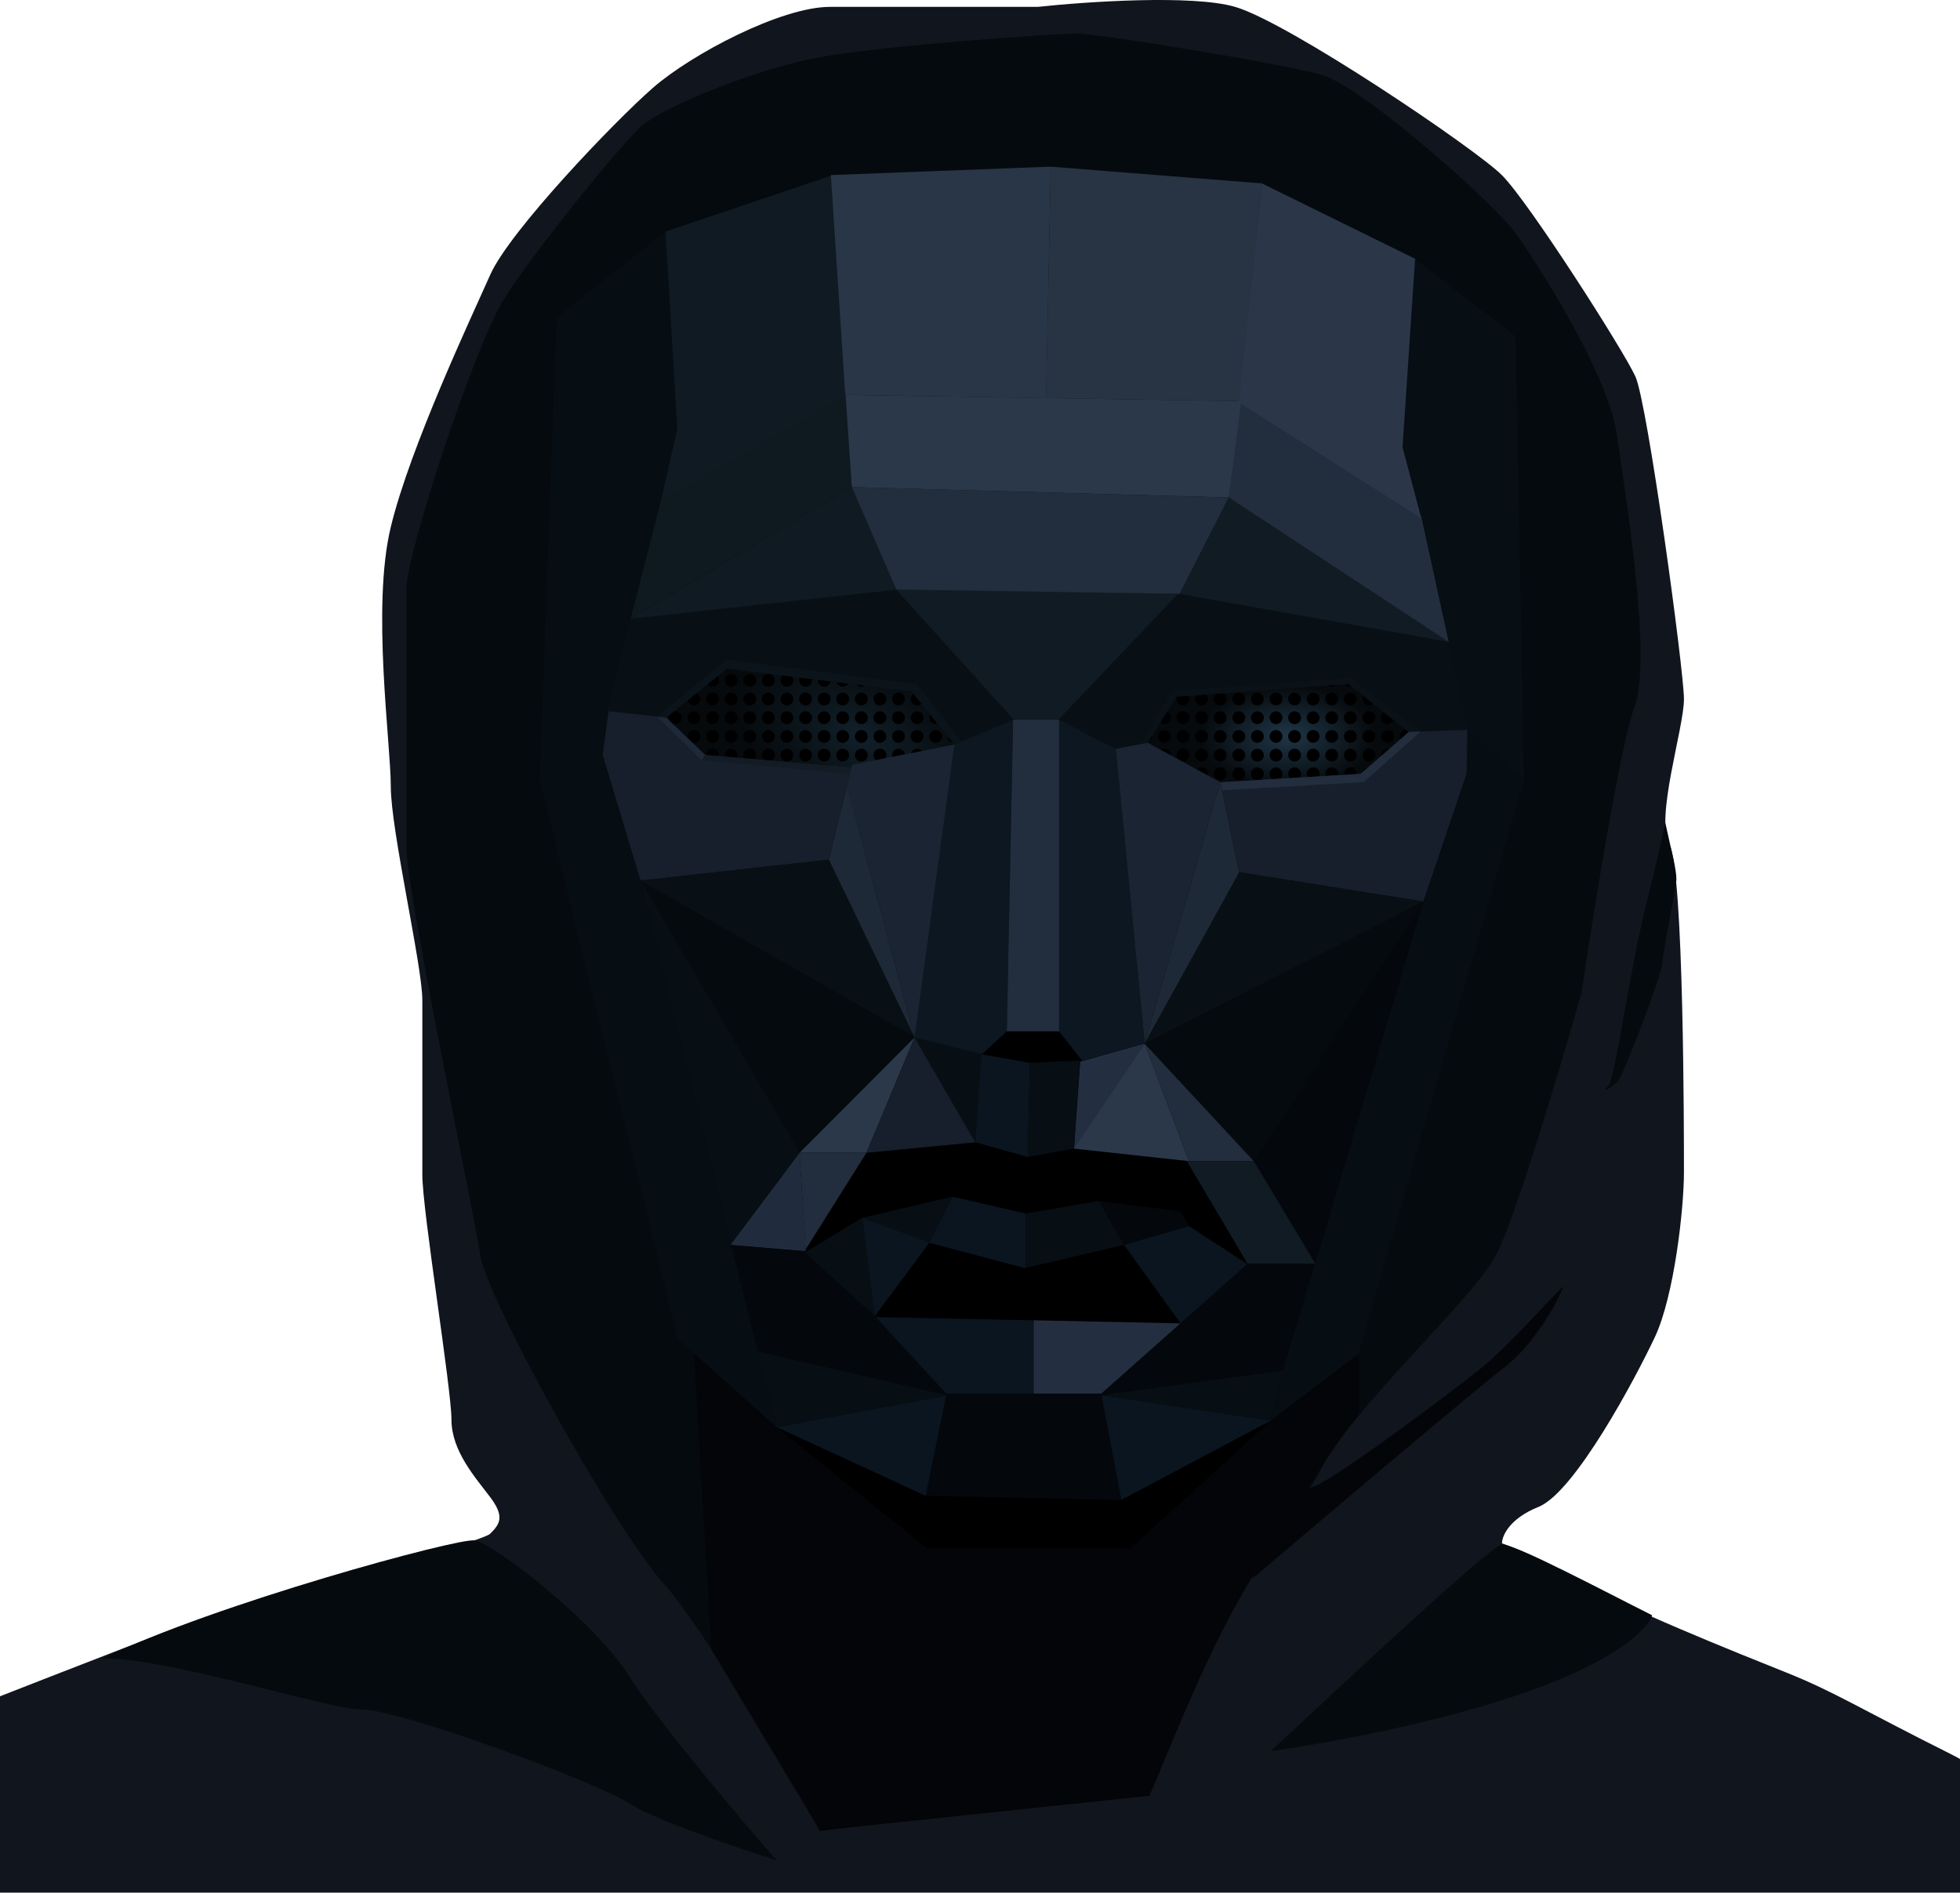 <?xml version="1.0" encoding="UTF-8"?> <svg xmlns="http://www.w3.org/2000/svg" width="473" height="457" viewBox="0 0 473 457" fill="none"><g clip-path="url(#clip0_341_588)"><path d="M298.065 1.658C287.762 -1.345 262.046 0.407 250.476 1.658H200.285C188.575 1.658 166.912 13.023 157.544 21.22C148.176 29.417 122.999 55.765 118.315 66.304C113.631 76.843 98.993 107.874 94.309 127.196C89.625 146.518 94.309 179.306 94.309 189.845C94.309 200.384 101.921 233.172 101.921 241.369V283.525C101.921 292.308 108.947 335.05 108.947 342.661C108.947 350.273 114.802 356.713 118.315 361.397C121.828 366.081 120.657 367.838 118.315 370.18C115.973 372.522 58.008 387.745 50.397 390.087C42.785 392.429 -57.921 432.243 -67.289 435.756C-74.784 438.566 -78.219 450.979 -79 456.834H497.5C497.695 454.297 488.799 432.4 471 423.5C448.751 412.375 442.801 408.393 431.091 403.709L430.946 403.651C419.15 398.933 391.121 387.721 381.791 381.89C374.296 377.206 365.787 373.693 362.469 372.522C362.469 370.765 364.226 366.55 371.252 363.739C380.034 360.226 394.672 332.708 399.356 322.754C404.04 312.801 406.382 291.722 406.382 282.94C406.382 274.157 406.382 210.337 402.869 203.897C399.356 197.456 406.382 175.793 406.382 168.767C406.382 161.741 397.6 97.335 394.672 90.895C391.744 84.454 368.91 48.739 362.469 42.298C356.029 35.858 310.945 5.411 298.065 1.658Z" fill="#11151D"></path><path d="M160.082 382.135C169.769 392.965 189.294 426.544 197.845 441.981L276.213 432.006C276.925 429.394 279.49 420.892 284.05 407.783C289.749 391.397 311.123 369.311 318.96 354.35C326.796 339.388 355.294 313.74 360.994 303.053C365.554 294.504 376.668 257.219 381.655 239.646C384.505 220.409 391.059 179.657 394.479 170.538C398.754 159.139 392.342 119.954 390.204 104.993C388.067 90.032 370.968 63.671 365.981 56.547C360.994 49.422 328.934 20.924 318.96 18.075C308.985 15.225 264.814 8.101 259.826 8.101C254.839 8.101 213.517 10.95 197.845 13.8C182.172 16.65 160.082 25.912 155.097 30.186C150.112 34.461 128.736 60.822 121.612 72.221C114.487 83.62 98.102 133.491 98.102 142.04V204.736C98.102 215.423 114.487 293.079 115.912 303.053C117.337 313.028 147.972 368.598 160.082 382.135Z" fill="#050A0E"></path><path d="M171.72 398.172L167.518 327.01H328.018V341.567C323.543 345.71 313.29 363.092 302.751 379.758C291.532 397.499 281.869 423.345 277.394 433.454L197.881 441.841L171.72 398.172Z" fill="#030508"></path><path d="M363.182 329.932C355.718 335.675 319.344 366.471 302.09 381.151C305.585 374.008 313.365 359.577 316.523 359.003C320.471 358.285 349.901 336.393 357.797 329.932C364.113 324.764 374.241 313.354 377.232 310.483C376.514 313.115 370.646 324.19 363.182 329.932Z" fill="#030508"></path><path d="M307.539 421.863L306.705 422.642C318.203 421.109 346.719 416.088 368.795 408.269C390.871 400.451 397.923 392.747 398.689 389.873C387.575 384.316 365.091 372.345 362.331 372.805C359.614 373.257 325.072 405.498 307.539 421.863Z" fill="#050A0E"></path><rect x="151.996" y="133.669" width="192.033" height="86.719" fill="black"></rect><rect x="166.088" y="231.96" width="153.176" height="74.59" fill="black"></rect><path fill-rule="evenodd" clip-rule="evenodd" d="M159.508 156.078H234.774V199.288H159.508V156.078ZM164.528 159.694C164.528 160.549 163.835 161.242 162.98 161.242C162.125 161.242 161.432 160.549 161.432 159.694C161.432 158.84 162.125 158.147 162.98 158.147C163.835 158.147 164.528 158.84 164.528 159.694ZM180.932 161.242C181.787 161.242 182.48 160.549 182.48 159.694C182.48 158.84 181.787 158.147 180.932 158.147C180.077 158.147 179.384 158.84 179.384 159.694C179.384 160.549 180.077 161.242 180.932 161.242ZM200.436 159.694C200.436 160.549 199.743 161.242 198.888 161.242C198.034 161.242 197.341 160.549 197.341 159.694C197.341 158.84 198.034 158.147 198.888 158.147C199.743 158.147 200.436 158.84 200.436 159.694ZM216.836 161.242C217.691 161.242 218.384 160.549 218.384 159.694C218.384 158.84 217.691 158.147 216.836 158.147C215.981 158.147 215.288 158.84 215.288 159.694C215.288 160.549 215.981 161.242 216.836 161.242ZM169.017 159.694C169.017 160.549 168.324 161.242 167.469 161.242C166.614 161.242 165.921 160.549 165.921 159.694C165.921 158.84 166.614 158.147 167.469 158.147C168.324 158.147 169.017 158.84 169.017 159.694ZM185.421 161.242C186.276 161.242 186.969 160.549 186.969 159.694C186.969 158.84 186.276 158.147 185.421 158.147C184.566 158.147 183.873 158.84 183.873 159.694C183.873 160.549 184.566 161.242 185.421 161.242ZM204.917 159.694C204.917 160.549 204.224 161.242 203.369 161.242C202.514 161.242 201.821 160.549 201.821 159.694C201.821 158.84 202.514 158.147 203.369 158.147C204.224 158.147 204.917 158.84 204.917 159.694ZM221.325 161.242C222.18 161.242 222.873 160.549 222.873 159.694C222.873 158.84 222.18 158.147 221.325 158.147C220.47 158.147 219.777 158.84 219.777 159.694C219.777 160.549 220.47 161.242 221.325 161.242ZM173.51 159.694C173.51 160.549 172.817 161.242 171.963 161.242C171.108 161.242 170.415 160.549 170.415 159.694C170.415 158.84 171.108 158.147 171.963 158.147C172.817 158.147 173.51 158.84 173.51 159.694ZM189.906 161.242C190.761 161.242 191.454 160.549 191.454 159.694C191.454 158.84 190.761 158.147 189.906 158.147C189.051 158.147 188.358 158.84 188.358 159.694C188.358 160.549 189.051 161.242 189.906 161.242ZM209.41 159.694C209.41 160.549 208.717 161.242 207.862 161.242C207.007 161.242 206.314 160.549 206.314 159.694C206.314 158.84 207.007 158.147 207.862 158.147C208.717 158.147 209.41 158.84 209.41 159.694ZM225.81 161.242C226.665 161.242 227.358 160.549 227.358 159.694C227.358 158.84 226.665 158.147 225.81 158.147C224.955 158.147 224.262 158.84 224.262 159.694C224.262 160.549 224.955 161.242 225.81 161.242ZM177.991 159.694C177.991 160.549 177.298 161.242 176.443 161.242C175.588 161.242 174.895 160.549 174.895 159.694C174.895 158.84 175.588 158.147 176.443 158.147C177.298 158.147 177.991 158.84 177.991 159.694ZM194.404 161.242C195.258 161.242 195.951 160.549 195.951 159.694C195.951 158.84 195.258 158.147 194.404 158.147C193.549 158.147 192.856 158.84 192.856 159.694C192.856 160.549 193.549 161.242 194.404 161.242ZM213.899 159.694C213.899 160.549 213.206 161.242 212.351 161.242C211.496 161.242 210.803 160.549 210.803 159.694C210.803 158.84 211.496 158.147 212.351 158.147C213.206 158.147 213.899 158.84 213.899 159.694ZM230.299 161.242C231.154 161.242 231.847 160.549 231.847 159.694C231.847 158.84 231.154 158.147 230.299 158.147C229.444 158.147 228.751 158.84 228.751 159.694C228.751 160.549 229.444 161.242 230.299 161.242ZM164.528 164.209C164.528 165.063 163.835 165.756 162.98 165.756C162.125 165.756 161.432 165.063 161.432 164.209C161.432 163.354 162.125 162.661 162.98 162.661C163.835 162.661 164.528 163.354 164.528 164.209ZM180.932 165.756C181.787 165.756 182.48 165.063 182.48 164.209C182.48 163.354 181.787 162.661 180.932 162.661C180.077 162.661 179.384 163.354 179.384 164.209C179.384 165.063 180.077 165.756 180.932 165.756ZM200.436 164.209C200.436 165.063 199.743 165.756 198.888 165.756C198.034 165.756 197.341 165.063 197.341 164.209C197.341 163.354 198.034 162.661 198.888 162.661C199.743 162.661 200.436 163.354 200.436 164.209ZM216.836 165.756C217.691 165.756 218.384 165.063 218.384 164.209C218.384 163.354 217.691 162.661 216.836 162.661C215.981 162.661 215.288 163.354 215.288 164.209C215.288 165.063 215.981 165.756 216.836 165.756ZM169.017 164.209C169.017 165.063 168.324 165.756 167.469 165.756C166.614 165.756 165.921 165.063 165.921 164.209C165.921 163.354 166.614 162.661 167.469 162.661C168.324 162.661 169.017 163.354 169.017 164.209ZM185.421 165.756C186.276 165.756 186.969 165.063 186.969 164.209C186.969 163.354 186.276 162.661 185.421 162.661C184.566 162.661 183.873 163.354 183.873 164.209C183.873 165.063 184.566 165.756 185.421 165.756ZM204.917 164.209C204.917 165.063 204.224 165.756 203.369 165.756C202.514 165.756 201.821 165.063 201.821 164.209C201.821 163.354 202.514 162.661 203.369 162.661C204.224 162.661 204.917 163.354 204.917 164.209ZM221.325 165.756C222.18 165.756 222.873 165.063 222.873 164.209C222.873 163.354 222.18 162.661 221.325 162.661C220.47 162.661 219.777 163.354 219.777 164.209C219.777 165.063 220.47 165.756 221.325 165.756ZM173.51 164.209C173.51 165.063 172.817 165.756 171.963 165.756C171.108 165.756 170.415 165.063 170.415 164.209C170.415 163.354 171.108 162.661 171.963 162.661C172.817 162.661 173.51 163.354 173.51 164.209ZM189.906 165.756C190.761 165.756 191.454 165.063 191.454 164.209C191.454 163.354 190.761 162.661 189.906 162.661C189.051 162.661 188.358 163.354 188.358 164.209C188.358 165.063 189.051 165.756 189.906 165.756ZM209.41 164.209C209.41 165.063 208.717 165.756 207.862 165.756C207.007 165.756 206.314 165.063 206.314 164.209C206.314 163.354 207.007 162.661 207.862 162.661C208.717 162.661 209.41 163.354 209.41 164.209ZM225.81 165.756C226.665 165.756 227.358 165.063 227.358 164.209C227.358 163.354 226.665 162.661 225.81 162.661C224.955 162.661 224.262 163.354 224.262 164.209C224.262 165.063 224.955 165.756 225.81 165.756ZM177.991 164.209C177.991 165.063 177.298 165.756 176.443 165.756C175.588 165.756 174.895 165.063 174.895 164.209C174.895 163.354 175.588 162.661 176.443 162.661C177.298 162.661 177.991 163.354 177.991 164.209ZM194.404 165.756C195.258 165.756 195.951 165.063 195.951 164.209C195.951 163.354 195.258 162.661 194.404 162.661C193.549 162.661 192.856 163.354 192.856 164.209C192.856 165.063 193.549 165.756 194.404 165.756ZM213.899 164.209C213.899 165.063 213.206 165.756 212.351 165.756C211.496 165.756 210.803 165.063 210.803 164.209C210.803 163.354 211.496 162.661 212.351 162.661C213.206 162.661 213.899 163.354 213.899 164.209ZM230.299 165.756C231.154 165.756 231.847 165.063 231.847 164.209C231.847 163.354 231.154 162.661 230.299 162.661C229.444 162.661 228.751 163.354 228.751 164.209C228.751 165.063 229.444 165.756 230.299 165.756ZM164.528 168.723C164.528 169.578 163.835 170.271 162.98 170.271C162.125 170.271 161.432 169.578 161.432 168.723C161.432 167.868 162.125 167.175 162.98 167.175C163.835 167.175 164.528 167.868 164.528 168.723ZM180.932 170.271C181.787 170.271 182.48 169.578 182.48 168.723C182.48 167.868 181.787 167.175 180.932 167.175C180.077 167.175 179.384 167.868 179.384 168.723C179.384 169.578 180.077 170.271 180.932 170.271ZM200.436 168.723C200.436 169.578 199.743 170.271 198.888 170.271C198.034 170.271 197.341 169.578 197.341 168.723C197.341 167.868 198.034 167.175 198.888 167.175C199.743 167.175 200.436 167.868 200.436 168.723ZM216.836 170.271C217.691 170.271 218.384 169.578 218.384 168.723C218.384 167.868 217.691 167.175 216.836 167.175C215.981 167.175 215.288 167.868 215.288 168.723C215.288 169.578 215.981 170.271 216.836 170.271ZM169.017 168.723C169.017 169.578 168.324 170.271 167.469 170.271C166.614 170.271 165.921 169.578 165.921 168.723C165.921 167.868 166.614 167.175 167.469 167.175C168.324 167.175 169.017 167.868 169.017 168.723ZM185.421 170.271C186.276 170.271 186.969 169.578 186.969 168.723C186.969 167.868 186.276 167.175 185.421 167.175C184.566 167.175 183.873 167.868 183.873 168.723C183.873 169.578 184.566 170.271 185.421 170.271ZM204.917 168.723C204.917 169.578 204.224 170.271 203.369 170.271C202.514 170.271 201.821 169.578 201.821 168.723C201.821 167.868 202.514 167.175 203.369 167.175C204.224 167.175 204.917 167.868 204.917 168.723ZM221.325 170.271C222.18 170.271 222.873 169.578 222.873 168.723C222.873 167.868 222.18 167.175 221.325 167.175C220.47 167.175 219.777 167.868 219.777 168.723C219.777 169.578 220.47 170.271 221.325 170.271ZM173.51 168.723C173.51 169.578 172.817 170.271 171.963 170.271C171.108 170.271 170.415 169.578 170.415 168.723C170.415 167.868 171.108 167.175 171.963 167.175C172.817 167.175 173.51 167.868 173.51 168.723ZM189.906 170.271C190.761 170.271 191.454 169.578 191.454 168.723C191.454 167.868 190.761 167.175 189.906 167.175C189.051 167.175 188.358 167.868 188.358 168.723C188.358 169.578 189.051 170.271 189.906 170.271ZM209.41 168.723C209.41 169.578 208.717 170.271 207.862 170.271C207.007 170.271 206.314 169.578 206.314 168.723C206.314 167.868 207.007 167.175 207.862 167.175C208.717 167.175 209.41 167.868 209.41 168.723ZM225.81 170.271C226.665 170.271 227.358 169.578 227.358 168.723C227.358 167.868 226.665 167.175 225.81 167.175C224.955 167.175 224.262 167.868 224.262 168.723C224.262 169.578 224.955 170.271 225.81 170.271ZM177.991 168.723C177.991 169.578 177.298 170.271 176.443 170.271C175.588 170.271 174.895 169.578 174.895 168.723C174.895 167.868 175.588 167.175 176.443 167.175C177.298 167.175 177.991 167.868 177.991 168.723ZM194.404 170.271C195.258 170.271 195.951 169.578 195.951 168.723C195.951 167.868 195.258 167.175 194.404 167.175C193.549 167.175 192.856 167.868 192.856 168.723C192.856 169.578 193.549 170.271 194.404 170.271ZM213.899 168.723C213.899 169.578 213.206 170.271 212.351 170.271C211.496 170.271 210.803 169.578 210.803 168.723C210.803 167.868 211.496 167.175 212.351 167.175C213.206 167.175 213.899 167.868 213.899 168.723ZM230.299 170.271C231.154 170.271 231.847 169.578 231.847 168.723C231.847 167.868 231.154 167.175 230.299 167.175C229.444 167.175 228.751 167.868 228.751 168.723C228.751 169.578 229.444 170.271 230.299 170.271ZM164.528 173.235C164.528 174.09 163.835 174.783 162.98 174.783C162.125 174.783 161.432 174.09 161.432 173.235C161.432 172.38 162.125 171.687 162.98 171.687C163.835 171.687 164.528 172.38 164.528 173.235ZM180.932 174.783C181.787 174.783 182.48 174.09 182.48 173.235C182.48 172.38 181.787 171.687 180.932 171.687C180.077 171.687 179.384 172.38 179.384 173.235C179.384 174.09 180.077 174.783 180.932 174.783ZM200.436 173.235C200.436 174.09 199.743 174.783 198.888 174.783C198.034 174.783 197.341 174.09 197.341 173.235C197.341 172.38 198.034 171.687 198.888 171.687C199.743 171.687 200.436 172.38 200.436 173.235ZM216.836 174.783C217.691 174.783 218.384 174.09 218.384 173.235C218.384 172.38 217.691 171.687 216.836 171.687C215.981 171.687 215.288 172.38 215.288 173.235C215.288 174.09 215.981 174.783 216.836 174.783ZM169.017 173.235C169.017 174.09 168.324 174.783 167.469 174.783C166.614 174.783 165.921 174.09 165.921 173.235C165.921 172.38 166.614 171.687 167.469 171.687C168.324 171.687 169.017 172.38 169.017 173.235ZM185.421 174.783C186.276 174.783 186.969 174.09 186.969 173.235C186.969 172.38 186.276 171.687 185.421 171.687C184.566 171.687 183.873 172.38 183.873 173.235C183.873 174.09 184.566 174.783 185.421 174.783ZM204.917 173.235C204.917 174.09 204.224 174.783 203.369 174.783C202.514 174.783 201.821 174.09 201.821 173.235C201.821 172.38 202.514 171.687 203.369 171.687C204.224 171.687 204.917 172.38 204.917 173.235ZM221.325 174.783C222.18 174.783 222.873 174.09 222.873 173.235C222.873 172.38 222.18 171.687 221.325 171.687C220.47 171.687 219.777 172.38 219.777 173.235C219.777 174.09 220.47 174.783 221.325 174.783ZM173.51 173.235C173.51 174.09 172.817 174.783 171.963 174.783C171.108 174.783 170.415 174.09 170.415 173.235C170.415 172.38 171.108 171.687 171.963 171.687C172.817 171.687 173.51 172.38 173.51 173.235ZM189.906 174.783C190.761 174.783 191.454 174.09 191.454 173.235C191.454 172.38 190.761 171.687 189.906 171.687C189.051 171.687 188.358 172.38 188.358 173.235C188.358 174.09 189.051 174.783 189.906 174.783ZM209.41 173.235C209.41 174.09 208.717 174.783 207.862 174.783C207.007 174.783 206.314 174.09 206.314 173.235C206.314 172.38 207.007 171.687 207.862 171.687C208.717 171.687 209.41 172.38 209.41 173.235ZM225.81 174.783C226.665 174.783 227.358 174.09 227.358 173.235C227.358 172.38 226.665 171.687 225.81 171.687C224.955 171.687 224.262 172.38 224.262 173.235C224.262 174.09 224.955 174.783 225.81 174.783ZM177.991 173.235C177.991 174.09 177.298 174.783 176.443 174.783C175.588 174.783 174.895 174.09 174.895 173.235C174.895 172.38 175.588 171.687 176.443 171.687C177.298 171.687 177.991 172.38 177.991 173.235ZM194.404 174.783C195.258 174.783 195.951 174.09 195.951 173.235C195.951 172.38 195.258 171.687 194.404 171.687C193.549 171.687 192.856 172.38 192.856 173.235C192.856 174.09 193.549 174.783 194.404 174.783ZM213.899 173.235C213.899 174.09 213.206 174.783 212.351 174.783C211.496 174.783 210.803 174.09 210.803 173.235C210.803 172.38 211.496 171.687 212.351 171.687C213.206 171.687 213.899 172.38 213.899 173.235ZM230.299 174.783C231.154 174.783 231.847 174.09 231.847 173.235C231.847 172.38 231.154 171.687 230.299 171.687C229.444 171.687 228.751 172.38 228.751 173.235C228.751 174.09 229.444 174.783 230.299 174.783ZM164.528 177.753C164.528 178.608 163.835 179.301 162.98 179.301C162.125 179.301 161.432 178.608 161.432 177.753C161.432 176.898 162.125 176.205 162.98 176.205C163.835 176.205 164.528 176.898 164.528 177.753ZM180.932 179.301C181.787 179.301 182.48 178.608 182.48 177.753C182.48 176.898 181.787 176.205 180.932 176.205C180.077 176.205 179.384 176.898 179.384 177.753C179.384 178.608 180.077 179.301 180.932 179.301ZM200.436 177.753C200.436 178.608 199.743 179.301 198.888 179.301C198.034 179.301 197.341 178.608 197.341 177.753C197.341 176.898 198.034 176.205 198.888 176.205C199.743 176.205 200.436 176.898 200.436 177.753ZM216.836 179.301C217.691 179.301 218.384 178.608 218.384 177.753C218.384 176.898 217.691 176.205 216.836 176.205C215.981 176.205 215.288 176.898 215.288 177.753C215.288 178.608 215.981 179.301 216.836 179.301ZM169.017 177.753C169.017 178.608 168.324 179.301 167.469 179.301C166.614 179.301 165.921 178.608 165.921 177.753C165.921 176.898 166.614 176.205 167.469 176.205C168.324 176.205 169.017 176.898 169.017 177.753ZM185.421 179.301C186.276 179.301 186.969 178.608 186.969 177.753C186.969 176.898 186.276 176.205 185.421 176.205C184.566 176.205 183.873 176.898 183.873 177.753C183.873 178.608 184.566 179.301 185.421 179.301ZM204.917 177.753C204.917 178.608 204.224 179.301 203.369 179.301C202.514 179.301 201.821 178.608 201.821 177.753C201.821 176.898 202.514 176.205 203.369 176.205C204.224 176.205 204.917 176.898 204.917 177.753ZM221.325 179.301C222.18 179.301 222.873 178.608 222.873 177.753C222.873 176.898 222.18 176.205 221.325 176.205C220.47 176.205 219.777 176.898 219.777 177.753C219.777 178.608 220.47 179.301 221.325 179.301ZM173.51 177.753C173.51 178.608 172.817 179.301 171.963 179.301C171.108 179.301 170.415 178.608 170.415 177.753C170.415 176.898 171.108 176.205 171.963 176.205C172.817 176.205 173.51 176.898 173.51 177.753ZM189.906 179.301C190.761 179.301 191.454 178.608 191.454 177.753C191.454 176.898 190.761 176.205 189.906 176.205C189.051 176.205 188.358 176.898 188.358 177.753C188.358 178.608 189.051 179.301 189.906 179.301ZM209.41 177.753C209.41 178.608 208.717 179.301 207.862 179.301C207.007 179.301 206.314 178.608 206.314 177.753C206.314 176.898 207.007 176.205 207.862 176.205C208.717 176.205 209.41 176.898 209.41 177.753ZM225.81 179.301C226.665 179.301 227.358 178.608 227.358 177.753C227.358 176.898 226.665 176.205 225.81 176.205C224.955 176.205 224.262 176.898 224.262 177.753C224.262 178.608 224.955 179.301 225.81 179.301ZM177.991 177.753C177.991 178.608 177.298 179.301 176.443 179.301C175.588 179.301 174.895 178.608 174.895 177.753C174.895 176.898 175.588 176.205 176.443 176.205C177.298 176.205 177.991 176.898 177.991 177.753ZM194.404 179.301C195.258 179.301 195.951 178.608 195.951 177.753C195.951 176.898 195.258 176.205 194.404 176.205C193.549 176.205 192.856 176.898 192.856 177.753C192.856 178.608 193.549 179.301 194.404 179.301ZM213.899 177.753C213.899 178.608 213.206 179.301 212.351 179.301C211.496 179.301 210.803 178.608 210.803 177.753C210.803 176.898 211.496 176.205 212.351 176.205C213.206 176.205 213.899 176.898 213.899 177.753ZM230.299 179.301C231.154 179.301 231.847 178.608 231.847 177.753C231.847 176.898 231.154 176.205 230.299 176.205C229.444 176.205 228.751 176.898 228.751 177.753C228.751 178.608 229.444 179.301 230.299 179.301ZM164.528 182.269C164.528 183.123 163.835 183.816 162.98 183.816C162.125 183.816 161.432 183.123 161.432 182.269C161.432 181.414 162.125 180.721 162.98 180.721C163.835 180.721 164.528 181.414 164.528 182.269ZM180.932 183.816C181.787 183.816 182.48 183.123 182.48 182.269C182.48 181.414 181.787 180.721 180.932 180.721C180.077 180.721 179.384 181.414 179.384 182.269C179.384 183.123 180.077 183.816 180.932 183.816ZM200.436 182.269C200.436 183.123 199.743 183.816 198.888 183.816C198.034 183.816 197.341 183.123 197.341 182.269C197.341 181.414 198.034 180.721 198.888 180.721C199.743 180.721 200.436 181.414 200.436 182.269ZM216.836 183.816C217.691 183.816 218.384 183.123 218.384 182.269C218.384 181.414 217.691 180.721 216.836 180.721C215.981 180.721 215.288 181.414 215.288 182.269C215.288 183.123 215.981 183.816 216.836 183.816ZM169.017 182.269C169.017 183.123 168.324 183.816 167.469 183.816C166.614 183.816 165.921 183.123 165.921 182.269C165.921 181.414 166.614 180.721 167.469 180.721C168.324 180.721 169.017 181.414 169.017 182.269ZM185.421 183.816C186.276 183.816 186.969 183.123 186.969 182.269C186.969 181.414 186.276 180.721 185.421 180.721C184.566 180.721 183.873 181.414 183.873 182.269C183.873 183.123 184.566 183.816 185.421 183.816ZM204.917 182.269C204.917 183.123 204.224 183.816 203.369 183.816C202.514 183.816 201.821 183.123 201.821 182.269C201.821 181.414 202.514 180.721 203.369 180.721C204.224 180.721 204.917 181.414 204.917 182.269ZM221.325 183.816C222.18 183.816 222.873 183.123 222.873 182.269C222.873 181.414 222.18 180.721 221.325 180.721C220.47 180.721 219.777 181.414 219.777 182.269C219.777 183.123 220.47 183.816 221.325 183.816ZM173.51 182.269C173.51 183.123 172.817 183.816 171.963 183.816C171.108 183.816 170.415 183.123 170.415 182.269C170.415 181.414 171.108 180.721 171.963 180.721C172.817 180.721 173.51 181.414 173.51 182.269ZM189.906 183.816C190.761 183.816 191.454 183.123 191.454 182.269C191.454 181.414 190.761 180.721 189.906 180.721C189.051 180.721 188.358 181.414 188.358 182.269C188.358 183.123 189.051 183.816 189.906 183.816ZM209.41 182.269C209.41 183.123 208.717 183.816 207.862 183.816C207.007 183.816 206.314 183.123 206.314 182.269C206.314 181.414 207.007 180.721 207.862 180.721C208.717 180.721 209.41 181.414 209.41 182.269ZM225.81 183.816C226.665 183.816 227.358 183.123 227.358 182.269C227.358 181.414 226.665 180.721 225.81 180.721C224.955 180.721 224.262 181.414 224.262 182.269C224.262 183.123 224.955 183.816 225.81 183.816ZM177.991 182.269C177.991 183.123 177.298 183.816 176.443 183.816C175.588 183.816 174.895 183.123 174.895 182.269C174.895 181.414 175.588 180.721 176.443 180.721C177.298 180.721 177.991 181.414 177.991 182.269ZM194.404 183.816C195.258 183.816 195.951 183.123 195.951 182.269C195.951 181.414 195.258 180.721 194.404 180.721C193.549 180.721 192.856 181.414 192.856 182.269C192.856 183.123 193.549 183.816 194.404 183.816ZM213.899 182.269C213.899 183.123 213.206 183.816 212.351 183.816C211.496 183.816 210.803 183.123 210.803 182.269C210.803 181.414 211.496 180.721 212.351 180.721C213.206 180.721 213.899 181.414 213.899 182.269ZM230.299 183.816C231.154 183.816 231.847 183.123 231.847 182.269C231.847 181.414 231.154 180.721 230.299 180.721C229.444 180.721 228.751 181.414 228.751 182.269C228.751 183.123 229.444 183.816 230.299 183.816ZM164.528 186.782C164.528 187.637 163.835 188.33 162.98 188.33C162.125 188.33 161.432 187.637 161.432 186.782C161.432 185.927 162.125 185.234 162.98 185.234C163.835 185.234 164.528 185.927 164.528 186.782ZM180.932 188.33C181.787 188.33 182.48 187.637 182.48 186.782C182.48 185.927 181.787 185.234 180.932 185.234C180.077 185.234 179.384 185.927 179.384 186.782C179.384 187.637 180.077 188.33 180.932 188.33ZM200.436 186.782C200.436 187.637 199.743 188.33 198.888 188.33C198.034 188.33 197.341 187.637 197.341 186.782C197.341 185.927 198.034 185.234 198.888 185.234C199.743 185.234 200.436 185.927 200.436 186.782ZM216.836 188.33C217.691 188.33 218.384 187.637 218.384 186.782C218.384 185.927 217.691 185.234 216.836 185.234C215.981 185.234 215.288 185.927 215.288 186.782C215.288 187.637 215.981 188.33 216.836 188.33ZM169.017 186.782C169.017 187.637 168.324 188.33 167.469 188.33C166.614 188.33 165.921 187.637 165.921 186.782C165.921 185.927 166.614 185.234 167.469 185.234C168.324 185.234 169.017 185.927 169.017 186.782ZM185.421 188.33C186.276 188.33 186.969 187.637 186.969 186.782C186.969 185.927 186.276 185.234 185.421 185.234C184.566 185.234 183.873 185.927 183.873 186.782C183.873 187.637 184.566 188.33 185.421 188.33ZM204.917 186.782C204.917 187.637 204.224 188.33 203.369 188.33C202.514 188.33 201.821 187.637 201.821 186.782C201.821 185.927 202.514 185.234 203.369 185.234C204.224 185.234 204.917 185.927 204.917 186.782ZM221.325 188.33C222.18 188.33 222.873 187.637 222.873 186.782C222.873 185.927 222.18 185.234 221.325 185.234C220.47 185.234 219.777 185.927 219.777 186.782C219.777 187.637 220.47 188.33 221.325 188.33ZM173.51 186.782C173.51 187.637 172.817 188.33 171.963 188.33C171.108 188.33 170.415 187.637 170.415 186.782C170.415 185.927 171.108 185.234 171.963 185.234C172.817 185.234 173.51 185.927 173.51 186.782ZM189.906 188.33C190.761 188.33 191.454 187.637 191.454 186.782C191.454 185.927 190.761 185.234 189.906 185.234C189.051 185.234 188.358 185.927 188.358 186.782C188.358 187.637 189.051 188.33 189.906 188.33ZM209.41 186.782C209.41 187.637 208.717 188.33 207.862 188.33C207.007 188.33 206.314 187.637 206.314 186.782C206.314 185.927 207.007 185.234 207.862 185.234C208.717 185.234 209.41 185.927 209.41 186.782ZM225.81 188.33C226.665 188.33 227.358 187.637 227.358 186.782C227.358 185.927 226.665 185.234 225.81 185.234C224.955 185.234 224.262 185.927 224.262 186.782C224.262 187.637 224.955 188.33 225.81 188.33ZM177.991 186.782C177.991 187.637 177.298 188.33 176.443 188.33C175.588 188.33 174.895 187.637 174.895 186.782C174.895 185.927 175.588 185.234 176.443 185.234C177.298 185.234 177.991 185.927 177.991 186.782ZM194.404 188.33C195.258 188.33 195.951 187.637 195.951 186.782C195.951 185.927 195.258 185.234 194.404 185.234C193.549 185.234 192.856 185.927 192.856 186.782C192.856 187.637 193.549 188.33 194.404 188.33ZM213.899 186.782C213.899 187.637 213.206 188.33 212.351 188.33C211.496 188.33 210.803 187.637 210.803 186.782C210.803 185.927 211.496 185.234 212.351 185.234C213.206 185.234 213.899 185.927 213.899 186.782ZM230.299 188.33C231.154 188.33 231.847 187.637 231.847 186.782C231.847 185.927 231.154 185.234 230.299 185.234C229.444 185.234 228.751 185.927 228.751 186.782C228.751 187.637 229.444 188.33 230.299 188.33ZM164.528 191.299C164.528 192.153 163.835 192.846 162.98 192.846C162.125 192.846 161.432 192.153 161.432 191.299C161.432 190.444 162.125 189.751 162.98 189.751C163.835 189.751 164.528 190.444 164.528 191.299ZM180.932 192.846C181.787 192.846 182.48 192.153 182.48 191.299C182.48 190.444 181.787 189.751 180.932 189.751C180.077 189.751 179.384 190.444 179.384 191.299C179.384 192.153 180.077 192.846 180.932 192.846ZM200.436 191.299C200.436 192.153 199.743 192.846 198.888 192.846C198.034 192.846 197.341 192.153 197.341 191.299C197.341 190.444 198.034 189.751 198.888 189.751C199.743 189.751 200.436 190.444 200.436 191.299ZM216.836 192.846C217.691 192.846 218.384 192.153 218.384 191.299C218.384 190.444 217.691 189.751 216.836 189.751C215.981 189.751 215.288 190.444 215.288 191.299C215.288 192.153 215.981 192.846 216.836 192.846ZM169.017 191.299C169.017 192.153 168.324 192.846 167.469 192.846C166.614 192.846 165.921 192.153 165.921 191.299C165.921 190.444 166.614 189.751 167.469 189.751C168.324 189.751 169.017 190.444 169.017 191.299ZM185.421 192.846C186.276 192.846 186.969 192.153 186.969 191.299C186.969 190.444 186.276 189.751 185.421 189.751C184.566 189.751 183.873 190.444 183.873 191.299C183.873 192.153 184.566 192.846 185.421 192.846ZM204.917 191.299C204.917 192.153 204.224 192.846 203.369 192.846C202.514 192.846 201.821 192.153 201.821 191.299C201.821 190.444 202.514 189.751 203.369 189.751C204.224 189.751 204.917 190.444 204.917 191.299ZM221.325 192.846C222.18 192.846 222.873 192.153 222.873 191.299C222.873 190.444 222.18 189.751 221.325 189.751C220.47 189.751 219.777 190.444 219.777 191.299C219.777 192.153 220.47 192.846 221.325 192.846ZM173.51 191.299C173.51 192.153 172.817 192.846 171.963 192.846C171.108 192.846 170.415 192.153 170.415 191.299C170.415 190.444 171.108 189.751 171.963 189.751C172.817 189.751 173.51 190.444 173.51 191.299ZM189.906 192.846C190.761 192.846 191.454 192.153 191.454 191.299C191.454 190.444 190.761 189.751 189.906 189.751C189.051 189.751 188.358 190.444 188.358 191.299C188.358 192.153 189.051 192.846 189.906 192.846ZM209.41 191.299C209.41 192.153 208.717 192.846 207.862 192.846C207.007 192.846 206.314 192.153 206.314 191.299C206.314 190.444 207.007 189.751 207.862 189.751C208.717 189.751 209.41 190.444 209.41 191.299ZM225.81 192.846C226.665 192.846 227.358 192.153 227.358 191.299C227.358 190.444 226.665 189.751 225.81 189.751C224.955 189.751 224.262 190.444 224.262 191.299C224.262 192.153 224.955 192.846 225.81 192.846ZM177.991 191.299C177.991 192.153 177.298 192.846 176.443 192.846C175.588 192.846 174.895 192.153 174.895 191.299C174.895 190.444 175.588 189.751 176.443 189.751C177.298 189.751 177.991 190.444 177.991 191.299ZM194.404 192.846C195.258 192.846 195.951 192.153 195.951 191.299C195.951 190.444 195.258 189.751 194.404 189.751C193.549 189.751 192.856 190.444 192.856 191.299C192.856 192.153 193.549 192.846 194.404 192.846ZM213.899 191.299C213.899 192.153 213.206 192.846 212.351 192.846C211.496 192.846 210.803 192.153 210.803 191.299C210.803 190.444 211.496 189.751 212.351 189.751C213.206 189.751 213.899 190.444 213.899 191.299ZM230.299 192.846C231.154 192.846 231.847 192.153 231.847 191.299C231.847 190.444 231.154 189.751 230.299 189.751C229.444 189.751 228.751 190.444 228.751 191.299C228.751 192.153 229.444 192.846 230.299 192.846ZM164.528 195.812C164.528 196.667 163.835 197.36 162.98 197.36C162.125 197.36 161.432 196.667 161.432 195.812C161.432 194.957 162.125 194.264 162.98 194.264C163.835 194.264 164.528 194.957 164.528 195.812ZM180.932 197.36C181.787 197.36 182.48 196.667 182.48 195.812C182.48 194.957 181.787 194.264 180.932 194.264C180.077 194.264 179.384 194.957 179.384 195.812C179.384 196.667 180.077 197.36 180.932 197.36ZM200.436 195.812C200.436 196.667 199.743 197.36 198.888 197.36C198.034 197.36 197.341 196.667 197.341 195.812C197.341 194.957 198.034 194.264 198.888 194.264C199.743 194.264 200.436 194.957 200.436 195.812ZM216.836 197.36C217.691 197.36 218.384 196.667 218.384 195.812C218.384 194.957 217.691 194.264 216.836 194.264C215.981 194.264 215.288 194.957 215.288 195.812C215.288 196.667 215.981 197.36 216.836 197.36ZM169.017 195.812C169.017 196.667 168.324 197.36 167.469 197.36C166.614 197.36 165.921 196.667 165.921 195.812C165.921 194.957 166.614 194.264 167.469 194.264C168.324 194.264 169.017 194.957 169.017 195.812ZM185.421 197.36C186.276 197.36 186.969 196.667 186.969 195.812C186.969 194.957 186.276 194.264 185.421 194.264C184.566 194.264 183.873 194.957 183.873 195.812C183.873 196.667 184.566 197.36 185.421 197.36ZM204.917 195.812C204.917 196.667 204.224 197.36 203.369 197.36C202.514 197.36 201.821 196.667 201.821 195.812C201.821 194.957 202.514 194.264 203.369 194.264C204.224 194.264 204.917 194.957 204.917 195.812ZM221.325 197.36C222.18 197.36 222.873 196.667 222.873 195.812C222.873 194.957 222.18 194.264 221.325 194.264C220.47 194.264 219.777 194.957 219.777 195.812C219.777 196.667 220.47 197.36 221.325 197.36ZM173.51 195.812C173.51 196.667 172.817 197.36 171.963 197.36C171.108 197.36 170.415 196.667 170.415 195.812C170.415 194.957 171.108 194.264 171.963 194.264C172.817 194.264 173.51 194.957 173.51 195.812ZM189.906 197.36C190.761 197.36 191.454 196.667 191.454 195.812C191.454 194.957 190.761 194.264 189.906 194.264C189.051 194.264 188.358 194.957 188.358 195.812C188.358 196.667 189.051 197.36 189.906 197.36ZM209.41 195.812C209.41 196.667 208.717 197.36 207.862 197.36C207.007 197.36 206.314 196.667 206.314 195.812C206.314 194.957 207.007 194.264 207.862 194.264C208.717 194.264 209.41 194.957 209.41 195.812ZM225.81 197.36C226.665 197.36 227.358 196.667 227.358 195.812C227.358 194.957 226.665 194.264 225.81 194.264C224.955 194.264 224.262 194.957 224.262 195.812C224.262 196.667 224.955 197.36 225.81 197.36ZM177.991 195.812C177.991 196.667 177.298 197.36 176.443 197.36C175.588 197.36 174.895 196.667 174.895 195.812C174.895 194.957 175.588 194.264 176.443 194.264C177.298 194.264 177.991 194.957 177.991 195.812ZM194.404 197.36C195.258 197.36 195.951 196.667 195.951 195.812C195.951 194.957 195.258 194.264 194.404 194.264C193.549 194.264 192.856 194.957 192.856 195.812C192.856 196.667 193.549 197.36 194.404 197.36ZM213.899 195.812C213.899 196.667 213.206 197.36 212.351 197.36C211.496 197.36 210.803 196.667 210.803 195.812C210.803 194.957 211.496 194.264 212.351 194.264C213.206 194.264 213.899 194.957 213.899 195.812ZM230.299 197.36C231.154 197.36 231.847 196.667 231.847 195.812C231.847 194.957 231.154 194.264 230.299 194.264C229.444 194.264 228.751 194.957 228.751 195.812C228.751 196.667 229.444 197.36 230.299 197.36Z" fill="url(#paint0_radial_341_588)"></path><path fill-rule="evenodd" clip-rule="evenodd" d="M273.029 156.078H348.296V199.288H273.029V156.078ZM278.057 159.694C278.057 160.549 277.364 161.242 276.51 161.242C275.655 161.242 274.962 160.549 274.962 159.694C274.962 158.84 275.655 158.147 276.51 158.147C277.364 158.147 278.057 158.84 278.057 159.694ZM294.462 161.242C295.316 161.242 296.009 160.549 296.009 159.694C296.009 158.84 295.316 158.147 294.462 158.147C293.607 158.147 292.914 158.84 292.914 159.694C292.914 160.549 293.607 161.242 294.462 161.242ZM313.966 159.694C313.966 160.549 313.273 161.242 312.418 161.242C311.563 161.242 310.87 160.549 310.87 159.694C310.87 158.84 311.563 158.147 312.418 158.147C313.273 158.147 313.966 158.84 313.966 159.694ZM330.365 161.242C331.22 161.242 331.913 160.549 331.913 159.694C331.913 158.84 331.22 158.147 330.365 158.147C329.511 158.147 328.818 158.84 328.818 159.694C328.818 160.549 329.511 161.242 330.365 161.242ZM282.546 159.694C282.546 160.549 281.853 161.242 280.999 161.242C280.144 161.242 279.451 160.549 279.451 159.694C279.451 158.84 280.144 158.147 280.999 158.147C281.853 158.147 282.546 158.84 282.546 159.694ZM298.951 161.242C299.805 161.242 300.498 160.549 300.498 159.694C300.498 158.84 299.805 158.147 298.951 158.147C298.096 158.147 297.403 158.84 297.403 159.694C297.403 160.549 298.096 161.242 298.951 161.242ZM318.446 159.694C318.446 160.549 317.753 161.242 316.898 161.242C316.043 161.242 315.35 160.549 315.35 159.694C315.35 158.84 316.043 158.147 316.898 158.147C317.753 158.147 318.446 158.84 318.446 159.694ZM334.854 161.242C335.709 161.242 336.402 160.549 336.402 159.694C336.402 158.84 335.709 158.147 334.854 158.147C334 158.147 333.307 158.84 333.307 159.694C333.307 160.549 334 161.242 334.854 161.242ZM287.04 159.694C287.04 160.549 286.347 161.242 285.492 161.242C284.637 161.242 283.944 160.549 283.944 159.694C283.944 158.84 284.637 158.147 285.492 158.147C286.347 158.147 287.04 158.84 287.04 159.694ZM303.435 161.242C304.29 161.242 304.983 160.549 304.983 159.694C304.983 158.84 304.29 158.147 303.435 158.147C302.58 158.147 301.888 158.84 301.888 159.694C301.888 160.549 302.58 161.242 303.435 161.242ZM322.939 159.694C322.939 160.549 322.246 161.242 321.392 161.242C320.537 161.242 319.844 160.549 319.844 159.694C319.844 158.84 320.537 158.147 321.392 158.147C322.246 158.147 322.939 158.84 322.939 159.694ZM339.339 161.242C340.194 161.242 340.887 160.549 340.887 159.694C340.887 158.84 340.194 158.147 339.339 158.147C338.484 158.147 337.791 158.84 337.791 159.694C337.791 160.549 338.484 161.242 339.339 161.242ZM291.52 159.694C291.52 160.549 290.827 161.242 289.972 161.242C289.118 161.242 288.425 160.549 288.425 159.694C288.425 158.84 289.118 158.147 289.972 158.147C290.827 158.147 291.52 158.84 291.52 159.694ZM307.933 161.242C308.788 161.242 309.481 160.549 309.481 159.694C309.481 158.84 308.788 158.147 307.933 158.147C307.078 158.147 306.385 158.84 306.385 159.694C306.385 160.549 307.078 161.242 307.933 161.242ZM327.428 159.694C327.428 160.549 326.735 161.242 325.881 161.242C325.026 161.242 324.333 160.549 324.333 159.694C324.333 158.84 325.026 158.147 325.881 158.147C326.735 158.147 327.428 158.84 327.428 159.694ZM343.828 161.242C344.683 161.242 345.376 160.549 345.376 159.694C345.376 158.84 344.683 158.147 343.828 158.147C342.973 158.147 342.28 158.84 342.28 159.694C342.28 160.549 342.973 161.242 343.828 161.242ZM278.057 164.208C278.057 165.063 277.364 165.756 276.51 165.756C275.655 165.756 274.962 165.063 274.962 164.208C274.962 163.354 275.655 162.661 276.51 162.661C277.364 162.661 278.057 163.354 278.057 164.208ZM294.462 165.756C295.316 165.756 296.009 165.063 296.009 164.209C296.009 163.354 295.316 162.661 294.462 162.661C293.607 162.661 292.914 163.354 292.914 164.209C292.914 165.063 293.607 165.756 294.462 165.756ZM313.966 164.209C313.966 165.063 313.273 165.756 312.418 165.756C311.563 165.756 310.87 165.063 310.87 164.209C310.87 163.354 311.563 162.661 312.418 162.661C313.273 162.661 313.966 163.354 313.966 164.209ZM330.365 165.756C331.22 165.756 331.913 165.063 331.913 164.209C331.913 163.354 331.22 162.661 330.365 162.661C329.511 162.661 328.818 163.354 328.818 164.209C328.818 165.063 329.511 165.756 330.365 165.756ZM282.546 164.209C282.546 165.063 281.853 165.756 280.999 165.756C280.144 165.756 279.451 165.063 279.451 164.209C279.451 163.354 280.144 162.661 280.999 162.661C281.853 162.661 282.546 163.354 282.546 164.209ZM298.951 165.756C299.805 165.756 300.498 165.063 300.498 164.209C300.498 163.354 299.805 162.661 298.951 162.661C298.096 162.661 297.403 163.354 297.403 164.209C297.403 165.063 298.096 165.756 298.951 165.756ZM318.446 164.209C318.446 165.063 317.753 165.756 316.898 165.756C316.043 165.756 315.35 165.063 315.35 164.209C315.35 163.354 316.043 162.661 316.898 162.661C317.753 162.661 318.446 163.354 318.446 164.209ZM334.854 165.756C335.709 165.756 336.402 165.063 336.402 164.209C336.402 163.354 335.709 162.661 334.854 162.661C334 162.661 333.307 163.354 333.307 164.209C333.307 165.063 334 165.756 334.854 165.756ZM287.04 164.209C287.04 165.063 286.347 165.756 285.492 165.756C284.637 165.756 283.944 165.063 283.944 164.209C283.944 163.354 284.637 162.661 285.492 162.661C286.347 162.661 287.04 163.354 287.04 164.209ZM303.435 165.756C304.29 165.756 304.983 165.063 304.983 164.209C304.983 163.354 304.29 162.661 303.435 162.661C302.58 162.661 301.888 163.354 301.888 164.209C301.888 165.063 302.58 165.756 303.435 165.756ZM322.939 164.209C322.939 165.063 322.246 165.756 321.392 165.756C320.537 165.756 319.844 165.063 319.844 164.209C319.844 163.354 320.537 162.661 321.392 162.661C322.246 162.661 322.939 163.354 322.939 164.209ZM339.339 165.756C340.194 165.756 340.887 165.063 340.887 164.209C340.887 163.354 340.194 162.661 339.339 162.661C338.484 162.661 337.791 163.354 337.791 164.209C337.791 165.063 338.484 165.756 339.339 165.756ZM291.52 164.209C291.52 165.063 290.827 165.756 289.972 165.756C289.118 165.756 288.425 165.063 288.425 164.209C288.425 163.354 289.118 162.661 289.972 162.661C290.827 162.661 291.52 163.354 291.52 164.209ZM307.933 165.756C308.788 165.756 309.481 165.063 309.481 164.209C309.481 163.354 308.788 162.661 307.933 162.661C307.078 162.661 306.385 163.354 306.385 164.209C306.385 165.063 307.078 165.756 307.933 165.756ZM327.428 164.209C327.428 165.063 326.735 165.756 325.881 165.756C325.026 165.756 324.333 165.063 324.333 164.209C324.333 163.354 325.026 162.661 325.881 162.661C326.735 162.661 327.428 163.354 327.428 164.209ZM343.828 165.756C344.683 165.756 345.376 165.063 345.376 164.209C345.376 163.354 344.683 162.661 343.828 162.661C342.973 162.661 342.28 163.354 342.28 164.209C342.28 165.063 342.973 165.756 343.828 165.756ZM278.057 168.723C278.057 169.578 277.364 170.271 276.51 170.271C275.655 170.271 274.962 169.578 274.962 168.723C274.962 167.868 275.655 167.175 276.51 167.175C277.364 167.175 278.057 167.868 278.057 168.723ZM294.462 170.271C295.316 170.271 296.009 169.578 296.009 168.723C296.009 167.868 295.316 167.175 294.462 167.175C293.607 167.175 292.914 167.868 292.914 168.723C292.914 169.578 293.607 170.271 294.462 170.271ZM313.966 168.723C313.966 169.578 313.273 170.271 312.418 170.271C311.563 170.271 310.87 169.578 310.87 168.723C310.87 167.868 311.563 167.175 312.418 167.175C313.273 167.175 313.966 167.868 313.966 168.723ZM330.365 170.271C331.22 170.271 331.913 169.578 331.913 168.723C331.913 167.868 331.22 167.175 330.365 167.175C329.511 167.175 328.818 167.868 328.818 168.723C328.818 169.578 329.511 170.271 330.365 170.271ZM282.546 168.723C282.546 169.578 281.853 170.271 280.999 170.271C280.144 170.271 279.451 169.578 279.451 168.723C279.451 167.868 280.144 167.175 280.999 167.175C281.853 167.175 282.546 167.868 282.546 168.723ZM298.951 170.271C299.805 170.271 300.498 169.578 300.498 168.723C300.498 167.868 299.805 167.175 298.951 167.175C298.096 167.175 297.403 167.868 297.403 168.723C297.403 169.578 298.096 170.271 298.951 170.271ZM318.446 168.723C318.446 169.578 317.753 170.271 316.898 170.271C316.043 170.271 315.35 169.578 315.35 168.723C315.35 167.868 316.043 167.175 316.898 167.175C317.753 167.175 318.446 167.868 318.446 168.723ZM334.854 170.271C335.709 170.271 336.402 169.578 336.402 168.723C336.402 167.868 335.709 167.175 334.854 167.175C334 167.175 333.307 167.868 333.307 168.723C333.307 169.578 334 170.271 334.854 170.271ZM287.04 168.723C287.04 169.578 286.347 170.271 285.492 170.271C284.637 170.271 283.944 169.578 283.944 168.723C283.944 167.868 284.637 167.175 285.492 167.175C286.347 167.175 287.04 167.868 287.04 168.723ZM303.435 170.271C304.29 170.271 304.983 169.578 304.983 168.723C304.983 167.868 304.29 167.175 303.435 167.175C302.58 167.175 301.888 167.868 301.888 168.723C301.888 169.578 302.58 170.271 303.435 170.271ZM322.939 168.723C322.939 169.578 322.246 170.271 321.392 170.271C320.537 170.271 319.844 169.578 319.844 168.723C319.844 167.868 320.537 167.175 321.392 167.175C322.246 167.175 322.939 167.868 322.939 168.723ZM339.339 170.271C340.194 170.271 340.887 169.578 340.887 168.723C340.887 167.868 340.194 167.175 339.339 167.175C338.484 167.175 337.791 167.868 337.791 168.723C337.791 169.578 338.484 170.271 339.339 170.271ZM291.52 168.723C291.52 169.578 290.827 170.271 289.972 170.271C289.118 170.271 288.425 169.578 288.425 168.723C288.425 167.868 289.118 167.175 289.972 167.175C290.827 167.175 291.52 167.868 291.52 168.723ZM307.933 170.271C308.788 170.271 309.481 169.578 309.481 168.723C309.481 167.868 308.788 167.175 307.933 167.175C307.078 167.175 306.385 167.868 306.385 168.723C306.385 169.578 307.078 170.271 307.933 170.271ZM327.428 168.723C327.428 169.578 326.735 170.271 325.881 170.271C325.026 170.271 324.333 169.578 324.333 168.723C324.333 167.868 325.026 167.175 325.881 167.175C326.735 167.175 327.428 167.868 327.428 168.723ZM343.828 170.271C344.683 170.271 345.376 169.578 345.376 168.723C345.376 167.868 344.683 167.175 343.828 167.175C342.973 167.175 342.28 167.868 342.28 168.723C342.28 169.578 342.973 170.271 343.828 170.271ZM278.057 173.235C278.057 174.09 277.364 174.783 276.51 174.783C275.655 174.783 274.962 174.09 274.962 173.235C274.962 172.381 275.655 171.688 276.51 171.688C277.364 171.688 278.057 172.381 278.057 173.235ZM294.462 174.783C295.316 174.783 296.009 174.09 296.009 173.235C296.009 172.38 295.316 171.687 294.462 171.687C293.607 171.687 292.914 172.38 292.914 173.235C292.914 174.09 293.607 174.783 294.462 174.783ZM313.966 173.235C313.966 174.09 313.273 174.783 312.418 174.783C311.563 174.783 310.87 174.09 310.87 173.235C310.87 172.38 311.563 171.687 312.418 171.687C313.273 171.687 313.966 172.38 313.966 173.235ZM330.365 174.783C331.22 174.783 331.913 174.09 331.913 173.235C331.913 172.38 331.22 171.687 330.365 171.687C329.511 171.687 328.818 172.38 328.818 173.235C328.818 174.09 329.511 174.783 330.365 174.783ZM282.546 173.235C282.546 174.09 281.853 174.783 280.999 174.783C280.144 174.783 279.451 174.09 279.451 173.235C279.451 172.38 280.144 171.687 280.999 171.687C281.853 171.687 282.546 172.38 282.546 173.235ZM298.951 174.783C299.805 174.783 300.498 174.09 300.498 173.235C300.498 172.38 299.805 171.687 298.951 171.687C298.096 171.687 297.403 172.38 297.403 173.235C297.403 174.09 298.096 174.783 298.951 174.783ZM318.446 173.235C318.446 174.09 317.753 174.783 316.898 174.783C316.043 174.783 315.35 174.09 315.35 173.235C315.35 172.38 316.043 171.687 316.898 171.687C317.753 171.687 318.446 172.38 318.446 173.235ZM334.854 174.783C335.709 174.783 336.402 174.09 336.402 173.235C336.402 172.38 335.709 171.687 334.854 171.687C334 171.687 333.307 172.38 333.307 173.235C333.307 174.09 334 174.783 334.854 174.783ZM287.04 173.235C287.04 174.09 286.347 174.783 285.492 174.783C284.637 174.783 283.944 174.09 283.944 173.235C283.944 172.38 284.637 171.687 285.492 171.687C286.347 171.687 287.04 172.38 287.04 173.235ZM303.435 174.783C304.29 174.783 304.983 174.09 304.983 173.235C304.983 172.38 304.29 171.687 303.435 171.687C302.58 171.687 301.888 172.38 301.888 173.235C301.888 174.09 302.58 174.783 303.435 174.783ZM322.939 173.235C322.939 174.09 322.246 174.783 321.392 174.783C320.537 174.783 319.844 174.09 319.844 173.235C319.844 172.38 320.537 171.687 321.392 171.687C322.246 171.687 322.939 172.38 322.939 173.235ZM339.339 174.783C340.194 174.783 340.887 174.09 340.887 173.235C340.887 172.38 340.194 171.687 339.339 171.687C338.484 171.687 337.791 172.38 337.791 173.235C337.791 174.09 338.484 174.783 339.339 174.783ZM291.52 173.235C291.52 174.09 290.827 174.783 289.972 174.783C289.118 174.783 288.425 174.09 288.425 173.235C288.425 172.38 289.118 171.687 289.972 171.687C290.827 171.687 291.52 172.38 291.52 173.235ZM307.933 174.783C308.788 174.783 309.481 174.09 309.481 173.235C309.481 172.38 308.788 171.687 307.933 171.687C307.078 171.687 306.385 172.38 306.385 173.235C306.385 174.09 307.078 174.783 307.933 174.783ZM327.428 173.235C327.428 174.09 326.735 174.783 325.881 174.783C325.026 174.783 324.333 174.09 324.333 173.235C324.333 172.38 325.026 171.687 325.881 171.687C326.735 171.687 327.428 172.38 327.428 173.235ZM343.828 174.783C344.683 174.783 345.376 174.09 345.376 173.235C345.376 172.38 344.683 171.687 343.828 171.687C342.973 171.687 342.28 172.38 342.28 173.235C342.28 174.09 342.973 174.783 343.828 174.783ZM278.057 177.753C278.057 178.608 277.364 179.301 276.51 179.301C275.655 179.301 274.962 178.608 274.962 177.753C274.962 176.898 275.655 176.205 276.51 176.205C277.364 176.205 278.057 176.898 278.057 177.753ZM294.462 179.301C295.316 179.301 296.009 178.608 296.009 177.753C296.009 176.898 295.316 176.205 294.462 176.205C293.607 176.205 292.914 176.898 292.914 177.753C292.914 178.608 293.607 179.301 294.462 179.301ZM313.966 177.753C313.966 178.608 313.273 179.301 312.418 179.301C311.563 179.301 310.87 178.608 310.87 177.753C310.87 176.898 311.563 176.205 312.418 176.205C313.273 176.205 313.966 176.898 313.966 177.753ZM330.365 179.301C331.22 179.301 331.913 178.608 331.913 177.753C331.913 176.898 331.22 176.205 330.365 176.205C329.511 176.205 328.818 176.898 328.818 177.753C328.818 178.608 329.511 179.301 330.365 179.301ZM282.546 177.753C282.546 178.608 281.853 179.301 280.999 179.301C280.144 179.301 279.451 178.608 279.451 177.753C279.451 176.898 280.144 176.205 280.999 176.205C281.853 176.205 282.546 176.898 282.546 177.753ZM298.951 179.301C299.805 179.301 300.498 178.608 300.498 177.753C300.498 176.898 299.805 176.205 298.951 176.205C298.096 176.205 297.403 176.898 297.403 177.753C297.403 178.608 298.096 179.301 298.951 179.301ZM318.446 177.753C318.446 178.608 317.753 179.301 316.898 179.301C316.043 179.301 315.35 178.608 315.35 177.753C315.35 176.898 316.043 176.205 316.898 176.205C317.753 176.205 318.446 176.898 318.446 177.753ZM334.854 179.301C335.709 179.301 336.402 178.608 336.402 177.753C336.402 176.898 335.709 176.205 334.854 176.205C334 176.205 333.307 176.898 333.307 177.753C333.307 178.608 334 179.301 334.854 179.301ZM287.04 177.753C287.04 178.608 286.347 179.301 285.492 179.301C284.637 179.301 283.944 178.608 283.944 177.753C283.944 176.898 284.637 176.205 285.492 176.205C286.347 176.205 287.04 176.898 287.04 177.753ZM303.435 179.301C304.29 179.301 304.983 178.608 304.983 177.753C304.983 176.898 304.29 176.205 303.435 176.205C302.58 176.205 301.888 176.898 301.888 177.753C301.888 178.608 302.58 179.301 303.435 179.301ZM322.939 177.753C322.939 178.608 322.246 179.301 321.392 179.301C320.537 179.301 319.844 178.608 319.844 177.753C319.844 176.898 320.537 176.205 321.392 176.205C322.246 176.205 322.939 176.898 322.939 177.753ZM339.339 179.301C340.194 179.301 340.887 178.608 340.887 177.753C340.887 176.898 340.194 176.205 339.339 176.205C338.484 176.205 337.791 176.898 337.791 177.753C337.791 178.608 338.484 179.301 339.339 179.301ZM291.52 177.753C291.52 178.608 290.827 179.301 289.972 179.301C289.118 179.301 288.425 178.608 288.425 177.753C288.425 176.898 289.118 176.205 289.972 176.205C290.827 176.205 291.52 176.898 291.52 177.753ZM307.933 179.301C308.788 179.301 309.481 178.608 309.481 177.753C309.481 176.898 308.788 176.205 307.933 176.205C307.078 176.205 306.385 176.898 306.385 177.753C306.385 178.608 307.078 179.301 307.933 179.301ZM327.428 177.753C327.428 178.608 326.735 179.301 325.881 179.301C325.026 179.301 324.333 178.608 324.333 177.753C324.333 176.898 325.026 176.205 325.881 176.205C326.735 176.205 327.428 176.898 327.428 177.753ZM343.828 179.301C344.683 179.301 345.376 178.608 345.376 177.753C345.376 176.898 344.683 176.205 343.828 176.205C342.973 176.205 342.28 176.898 342.28 177.753C342.28 178.608 342.973 179.301 343.828 179.301ZM278.057 182.269C278.057 183.124 277.364 183.816 276.51 183.816C275.655 183.816 274.962 183.124 274.962 182.269C274.962 181.414 275.655 180.721 276.51 180.721C277.364 180.721 278.057 181.414 278.057 182.269ZM294.462 183.816C295.316 183.816 296.009 183.123 296.009 182.269C296.009 181.414 295.316 180.721 294.462 180.721C293.607 180.721 292.914 181.414 292.914 182.269C292.914 183.123 293.607 183.816 294.462 183.816ZM313.966 182.269C313.966 183.123 313.273 183.816 312.418 183.816C311.563 183.816 310.87 183.123 310.87 182.269C310.87 181.414 311.563 180.721 312.418 180.721C313.273 180.721 313.966 181.414 313.966 182.269ZM330.365 183.816C331.22 183.816 331.913 183.123 331.913 182.269C331.913 181.414 331.22 180.721 330.365 180.721C329.511 180.721 328.818 181.414 328.818 182.269C328.818 183.123 329.511 183.816 330.365 183.816ZM282.546 182.269C282.546 183.123 281.853 183.816 280.999 183.816C280.144 183.816 279.451 183.123 279.451 182.269C279.451 181.414 280.144 180.721 280.999 180.721C281.853 180.721 282.546 181.414 282.546 182.269ZM298.951 183.816C299.805 183.816 300.498 183.123 300.498 182.269C300.498 181.414 299.805 180.721 298.951 180.721C298.096 180.721 297.403 181.414 297.403 182.269C297.403 183.123 298.096 183.816 298.951 183.816ZM318.446 182.269C318.446 183.123 317.753 183.816 316.898 183.816C316.043 183.816 315.35 183.123 315.35 182.269C315.35 181.414 316.043 180.721 316.898 180.721C317.753 180.721 318.446 181.414 318.446 182.269ZM334.854 183.816C335.709 183.816 336.402 183.123 336.402 182.269C336.402 181.414 335.709 180.721 334.854 180.721C334 180.721 333.307 181.414 333.307 182.269C333.307 183.123 334 183.816 334.854 183.816ZM287.04 182.269C287.04 183.123 286.347 183.816 285.492 183.816C284.637 183.816 283.944 183.123 283.944 182.269C283.944 181.414 284.637 180.721 285.492 180.721C286.347 180.721 287.04 181.414 287.04 182.269ZM303.435 183.816C304.29 183.816 304.983 183.123 304.983 182.269C304.983 181.414 304.29 180.721 303.435 180.721C302.58 180.721 301.888 181.414 301.888 182.269C301.888 183.123 302.58 183.816 303.435 183.816ZM322.939 182.269C322.939 183.123 322.246 183.816 321.392 183.816C320.537 183.816 319.844 183.123 319.844 182.269C319.844 181.414 320.537 180.721 321.392 180.721C322.246 180.721 322.939 181.414 322.939 182.269ZM339.339 183.816C340.194 183.816 340.887 183.123 340.887 182.269C340.887 181.414 340.194 180.721 339.339 180.721C338.484 180.721 337.791 181.414 337.791 182.269C337.791 183.123 338.484 183.816 339.339 183.816ZM291.52 182.269C291.52 183.123 290.827 183.816 289.972 183.816C289.118 183.816 288.425 183.123 288.425 182.269C288.425 181.414 289.118 180.721 289.972 180.721C290.827 180.721 291.52 181.414 291.52 182.269ZM307.933 183.816C308.788 183.816 309.481 183.123 309.481 182.269C309.481 181.414 308.788 180.721 307.933 180.721C307.078 180.721 306.385 181.414 306.385 182.269C306.385 183.123 307.078 183.816 307.933 183.816ZM327.428 182.269C327.428 183.123 326.735 183.816 325.881 183.816C325.026 183.816 324.333 183.123 324.333 182.269C324.333 181.414 325.026 180.721 325.881 180.721C326.735 180.721 327.428 181.414 327.428 182.269ZM343.828 183.816C344.683 183.816 345.376 183.123 345.376 182.269C345.376 181.414 344.683 180.721 343.828 180.721C342.973 180.721 342.28 181.414 342.28 182.269C342.28 183.123 342.973 183.816 343.828 183.816ZM278.057 186.782C278.057 187.636 277.364 188.329 276.51 188.329C275.655 188.329 274.962 187.636 274.962 186.782C274.962 185.927 275.655 185.234 276.51 185.234C277.364 185.234 278.057 185.927 278.057 186.782ZM294.462 188.33C295.316 188.33 296.009 187.637 296.009 186.782C296.009 185.927 295.316 185.234 294.462 185.234C293.607 185.234 292.914 185.927 292.914 186.782C292.914 187.637 293.607 188.33 294.462 188.33ZM313.966 186.782C313.966 187.637 313.273 188.33 312.418 188.33C311.563 188.33 310.87 187.637 310.87 186.782C310.87 185.927 311.563 185.234 312.418 185.234C313.273 185.234 313.966 185.927 313.966 186.782ZM330.365 188.33C331.22 188.33 331.913 187.637 331.913 186.782C331.913 185.927 331.22 185.234 330.365 185.234C329.511 185.234 328.818 185.927 328.818 186.782C328.818 187.637 329.511 188.33 330.365 188.33ZM282.546 186.782C282.546 187.637 281.853 188.33 280.999 188.33C280.144 188.33 279.451 187.637 279.451 186.782C279.451 185.927 280.144 185.234 280.999 185.234C281.853 185.234 282.546 185.927 282.546 186.782ZM298.951 188.33C299.805 188.33 300.498 187.637 300.498 186.782C300.498 185.927 299.805 185.234 298.951 185.234C298.096 185.234 297.403 185.927 297.403 186.782C297.403 187.637 298.096 188.33 298.951 188.33ZM318.446 186.782C318.446 187.637 317.753 188.33 316.898 188.33C316.043 188.33 315.35 187.637 315.35 186.782C315.35 185.927 316.043 185.234 316.898 185.234C317.753 185.234 318.446 185.927 318.446 186.782ZM334.854 188.33C335.709 188.33 336.402 187.637 336.402 186.782C336.402 185.927 335.709 185.234 334.854 185.234C334 185.234 333.307 185.927 333.307 186.782C333.307 187.637 334 188.33 334.854 188.33ZM287.04 186.782C287.04 187.637 286.347 188.33 285.492 188.33C284.637 188.33 283.944 187.637 283.944 186.782C283.944 185.927 284.637 185.234 285.492 185.234C286.347 185.234 287.04 185.927 287.04 186.782ZM303.435 188.33C304.29 188.33 304.983 187.637 304.983 186.782C304.983 185.927 304.29 185.234 303.435 185.234C302.58 185.234 301.888 185.927 301.888 186.782C301.888 187.637 302.58 188.33 303.435 188.33ZM322.939 186.782C322.939 187.637 322.246 188.33 321.392 188.33C320.537 188.33 319.844 187.637 319.844 186.782C319.844 185.927 320.537 185.234 321.392 185.234C322.246 185.234 322.939 185.927 322.939 186.782ZM339.339 188.33C340.194 188.33 340.887 187.637 340.887 186.782C340.887 185.927 340.194 185.234 339.339 185.234C338.484 185.234 337.791 185.927 337.791 186.782C337.791 187.637 338.484 188.33 339.339 188.33ZM291.52 186.782C291.52 187.637 290.827 188.33 289.972 188.33C289.118 188.33 288.425 187.637 288.425 186.782C288.425 185.927 289.118 185.234 289.972 185.234C290.827 185.234 291.52 185.927 291.52 186.782ZM307.933 188.33C308.788 188.33 309.481 187.637 309.481 186.782C309.481 185.927 308.788 185.234 307.933 185.234C307.078 185.234 306.385 185.927 306.385 186.782C306.385 187.637 307.078 188.33 307.933 188.33ZM327.428 186.782C327.428 187.637 326.735 188.33 325.881 188.33C325.026 188.33 324.333 187.637 324.333 186.782C324.333 185.927 325.026 185.234 325.881 185.234C326.735 185.234 327.428 185.927 327.428 186.782ZM343.828 188.33C344.683 188.33 345.376 187.637 345.376 186.782C345.376 185.927 344.683 185.234 343.828 185.234C342.973 185.234 342.28 185.927 342.28 186.782C342.28 187.637 342.973 188.33 343.828 188.33ZM278.057 191.299C278.057 192.154 277.364 192.847 276.51 192.847C275.655 192.847 274.962 192.154 274.962 191.299C274.962 190.444 275.655 189.751 276.51 189.751C277.364 189.751 278.057 190.444 278.057 191.299ZM294.462 192.846C295.316 192.846 296.009 192.153 296.009 191.299C296.009 190.444 295.316 189.751 294.462 189.751C293.607 189.751 292.914 190.444 292.914 191.299C292.914 192.153 293.607 192.846 294.462 192.846ZM313.966 191.299C313.966 192.153 313.273 192.846 312.418 192.846C311.563 192.846 310.87 192.153 310.87 191.299C310.87 190.444 311.563 189.751 312.418 189.751C313.273 189.751 313.966 190.444 313.966 191.299ZM330.365 192.846C331.22 192.846 331.913 192.153 331.913 191.299C331.913 190.444 331.22 189.751 330.365 189.751C329.511 189.751 328.818 190.444 328.818 191.299C328.818 192.153 329.511 192.846 330.365 192.846ZM282.546 191.299C282.546 192.153 281.853 192.846 280.999 192.846C280.144 192.846 279.451 192.153 279.451 191.299C279.451 190.444 280.144 189.751 280.999 189.751C281.853 189.751 282.546 190.444 282.546 191.299ZM298.951 192.846C299.805 192.846 300.498 192.153 300.498 191.299C300.498 190.444 299.805 189.751 298.951 189.751C298.096 189.751 297.403 190.444 297.403 191.299C297.403 192.153 298.096 192.846 298.951 192.846ZM318.446 191.299C318.446 192.153 317.753 192.846 316.898 192.846C316.043 192.846 315.35 192.153 315.35 191.299C315.35 190.444 316.043 189.751 316.898 189.751C317.753 189.751 318.446 190.444 318.446 191.299ZM334.854 192.846C335.709 192.846 336.402 192.153 336.402 191.299C336.402 190.444 335.709 189.751 334.854 189.751C334 189.751 333.307 190.444 333.307 191.299C333.307 192.153 334 192.846 334.854 192.846ZM287.04 191.299C287.04 192.153 286.347 192.846 285.492 192.846C284.637 192.846 283.944 192.153 283.944 191.299C283.944 190.444 284.637 189.751 285.492 189.751C286.347 189.751 287.04 190.444 287.04 191.299ZM303.435 192.846C304.29 192.846 304.983 192.153 304.983 191.299C304.983 190.444 304.29 189.751 303.435 189.751C302.58 189.751 301.888 190.444 301.888 191.299C301.888 192.153 302.58 192.846 303.435 192.846ZM322.939 191.299C322.939 192.153 322.246 192.846 321.392 192.846C320.537 192.846 319.844 192.153 319.844 191.299C319.844 190.444 320.537 189.751 321.392 189.751C322.246 189.751 322.939 190.444 322.939 191.299ZM339.339 192.846C340.194 192.846 340.887 192.153 340.887 191.299C340.887 190.444 340.194 189.751 339.339 189.751C338.484 189.751 337.791 190.444 337.791 191.299C337.791 192.153 338.484 192.846 339.339 192.846ZM291.52 191.299C291.52 192.153 290.827 192.846 289.972 192.846C289.118 192.846 288.425 192.153 288.425 191.299C288.425 190.444 289.118 189.751 289.972 189.751C290.827 189.751 291.52 190.444 291.52 191.299ZM307.933 192.846C308.788 192.846 309.481 192.153 309.481 191.299C309.481 190.444 308.788 189.751 307.933 189.751C307.078 189.751 306.385 190.444 306.385 191.299C306.385 192.153 307.078 192.846 307.933 192.846ZM327.428 191.299C327.428 192.153 326.735 192.846 325.881 192.846C325.026 192.846 324.333 192.153 324.333 191.299C324.333 190.444 325.026 189.751 325.881 189.751C326.735 189.751 327.428 190.444 327.428 191.299ZM343.828 192.846C344.683 192.846 345.376 192.153 345.376 191.299C345.376 190.444 344.683 189.751 343.828 189.751C342.973 189.751 342.28 190.444 342.28 191.299C342.28 192.153 342.973 192.846 343.828 192.846ZM278.057 195.812C278.057 196.667 277.364 197.36 276.51 197.36C275.655 197.36 274.962 196.667 274.962 195.812C274.962 194.957 275.655 194.264 276.51 194.264C277.364 194.264 278.057 194.957 278.057 195.812ZM294.462 197.36C295.316 197.36 296.009 196.667 296.009 195.812C296.009 194.957 295.316 194.264 294.462 194.264C293.607 194.264 292.914 194.957 292.914 195.812C292.914 196.667 293.607 197.36 294.462 197.36ZM313.966 195.812C313.966 196.667 313.273 197.36 312.418 197.36C311.563 197.36 310.87 196.667 310.87 195.812C310.87 194.957 311.563 194.264 312.418 194.264C313.273 194.264 313.966 194.957 313.966 195.812ZM330.365 197.36C331.22 197.36 331.913 196.667 331.913 195.812C331.913 194.957 331.22 194.264 330.365 194.264C329.511 194.264 328.818 194.957 328.818 195.812C328.818 196.667 329.511 197.36 330.365 197.36ZM282.546 195.812C282.546 196.667 281.853 197.36 280.999 197.36C280.144 197.36 279.451 196.667 279.451 195.812C279.451 194.957 280.144 194.264 280.999 194.264C281.853 194.264 282.546 194.957 282.546 195.812ZM298.951 197.36C299.805 197.36 300.498 196.667 300.498 195.812C300.498 194.957 299.805 194.264 298.951 194.264C298.096 194.264 297.403 194.957 297.403 195.812C297.403 196.667 298.096 197.36 298.951 197.36ZM318.446 195.812C318.446 196.667 317.753 197.36 316.898 197.36C316.043 197.36 315.35 196.667 315.35 195.812C315.35 194.957 316.043 194.264 316.898 194.264C317.753 194.264 318.446 194.957 318.446 195.812ZM334.854 197.36C335.709 197.36 336.402 196.667 336.402 195.812C336.402 194.957 335.709 194.264 334.854 194.264C334 194.264 333.307 194.957 333.307 195.812C333.307 196.667 334 197.36 334.854 197.36ZM287.04 195.812C287.04 196.667 286.347 197.36 285.492 197.36C284.637 197.36 283.944 196.667 283.944 195.812C283.944 194.957 284.637 194.264 285.492 194.264C286.347 194.264 287.04 194.957 287.04 195.812ZM303.435 197.36C304.29 197.36 304.983 196.667 304.983 195.812C304.983 194.957 304.29 194.264 303.435 194.264C302.58 194.264 301.888 194.957 301.888 195.812C301.888 196.667 302.58 197.36 303.435 197.36ZM322.939 195.812C322.939 196.667 322.246 197.36 321.392 197.36C320.537 197.36 319.844 196.667 319.844 195.812C319.844 194.957 320.537 194.264 321.392 194.264C322.246 194.264 322.939 194.957 322.939 195.812ZM339.339 197.36C340.194 197.36 340.887 196.667 340.887 195.812C340.887 194.957 340.194 194.264 339.339 194.264C338.484 194.264 337.791 194.957 337.791 195.812C337.791 196.667 338.484 197.36 339.339 197.36ZM291.52 195.812C291.52 196.667 290.827 197.36 289.972 197.36C289.118 197.36 288.425 196.667 288.425 195.812C288.425 194.957 289.118 194.264 289.972 194.264C290.827 194.264 291.52 194.957 291.52 195.812ZM307.933 197.36C308.788 197.36 309.481 196.667 309.481 195.812C309.481 194.957 308.788 194.264 307.933 194.264C307.078 194.264 306.385 194.957 306.385 195.812C306.385 196.667 307.078 197.36 307.933 197.36ZM327.428 195.812C327.428 196.667 326.735 197.36 325.881 197.36C325.026 197.36 324.333 196.667 324.333 195.812C324.333 194.957 325.026 194.264 325.881 194.264C326.735 194.264 327.428 194.957 327.428 195.812ZM343.828 197.36C344.683 197.36 345.376 196.667 345.376 195.812C345.376 194.957 344.683 194.264 343.828 194.264C342.973 194.264 342.28 194.957 342.28 195.812C342.28 196.667 342.973 197.36 343.828 197.36Z" fill="url(#paint1_radial_341_588)"></path><path d="M228.272 336.415L211.225 317.859L249.64 318.644V336.415H228.272Z" fill="#0A151F"></path><path d="M269.459 336.414L286.412 317.791L249.486 318.539V336.414H269.459Z" fill="#232F41"></path><path d="M224.4 299.885L210.93 317.885L285.196 319.434L271.368 299.885L247.646 306.202L224.4 299.885Z" fill="black"></path><path d="M259.184 277.254L260.684 256.248L276.256 251.862L276.109 252.168L259.184 277.254Z" fill="#232F41"></path><path d="M269.232 180.718L255.588 173.644V248.941L261.147 256.016L276.22 251.882L269.232 180.718Z" fill="#0D1721"></path><path d="M236.385 255.005L242.954 248.941L244.47 173.644L230.32 179.708L220.719 250.457L236.385 255.005Z" fill="#0D1721"></path><path d="M255.595 173.644H244.477L242.961 248.941H255.595V173.644Z" fill="#222D3D"></path><path d="M294.512 188.804L276.242 251.888L269.245 180.718L276.825 179.202L294.512 188.804Z" fill="#1A2432"></path><path d="M205.627 184.598L230.333 179.707L220.731 250.456L204.393 189.688L205.627 184.598Z" fill="#1A2432"></path><path d="M299.057 210.61L294.502 188.803L276.235 251.911L299.057 210.61Z" fill="#1E2937"></path><path d="M200.002 207.501L220.721 250.455L204.402 189.666L200.002 207.501Z" fill="#1E2937"></path><path d="M343.521 217.608L299.05 210.533L294.502 188.803L328.36 186.782L339.983 176.675L354.133 175.159V186.782L343.521 217.608Z" fill="#161F2B"></path><path d="M154.52 212.555L200.002 207.501L205.48 185.281L170.186 182.234L160.584 173.138L156.542 172.127L146.435 171.116L145.424 182.234L154.52 212.555Z" fill="#161F2B"></path><path d="M158.543 172.913L160.726 173.155L170.243 182.297L169.307 183.478L158.543 172.913Z" fill="#1E2937"></path><path d="M276.238 251.924L343.522 217.607L299.051 210.532L276.238 251.924Z" fill="#091015"></path><path d="M220.683 250.34L154.521 212.553L200.003 207.5L220.683 250.34Z" fill="#091015"></path><path d="M193.435 277.744L176.253 299.98L154.521 212.534L220.77 250.323L193.435 277.744Z" fill="#050A0E"></path><path d="M302.591 280.271L276.238 251.908L343.489 217.628L319.267 304.023L302.591 280.271Z" fill="#050A0E"></path><path d="M209.095 278.249L220.742 250.371L192.953 278.249H209.095Z" fill="#2B384A"></path><path d="M259.131 277.239L276.246 251.921L286.925 280.272L259.131 277.239Z" fill="#2B384A"></path><path d="M235.376 275.721L209.098 278.248L220.721 250.454L236.892 254.497L235.376 275.721Z" fill="#161F2B"></path><path d="M235.396 275.849L220.693 250.415L237.07 254.423L235.396 275.849Z" fill="#070E14"></path><path d="M248.017 279.261L235.383 275.723L236.899 254.499L248.522 256.52L248.017 279.261Z" fill="#0A151F"></path><path d="M259.126 277.239L248.008 279.26L248.513 256.52L260.642 256.014L259.126 277.239Z" fill="#070E14"></path><path d="M302.586 280.272H286.92L276.238 251.913L302.586 280.272Z" fill="#222D3D"></path><path d="M194.407 301.615L209.097 278.25H192.926L194.407 301.615Z" fill="#222D3D"></path><path d="M176.258 300.486L194.45 302.002L192.934 278.25L176.258 300.486Z" fill="#202C3E"></path><path d="M301.066 305.034L286.412 280.272H302.583L319.26 305.034H301.066Z" fill="#101B23"></path><path d="M208.089 293.916L193.939 302.507L211.121 317.667L208.089 293.916Z" fill="#070E14"></path><path d="M286.922 295.937L301.07 305.138L284.919 319.443L271.256 300.485L286.922 295.937Z" fill="#0A151F"></path><path d="M211.121 317.668L228.808 336.871H265.193L301.073 305.034H319.265L309.664 330.807L265.193 336.871H228.808L182.786 326.218L175.746 300.486L193.939 302.002L211.121 317.668Z" fill="#04080C"></path><path d="M224.264 300.021L208.074 293.927L229.819 288.862L224.264 300.021Z" fill="#070E14"></path><path d="M271.253 300.485L247.502 306.044V292.905L265.189 289.873L271.253 300.485Z" fill="#070E14"></path><path d="M247.51 306.122L224.264 299.979L229.834 288.852L247.51 292.904V306.122Z" fill="#0A151F"></path><path d="M284.902 292.4L265.193 289.873L271.219 300.472L286.923 295.937L284.902 292.4Z" fill="#04080C"></path><path d="M224.259 299.98L211.12 317.667L208.088 293.916L224.259 299.98Z" fill="#0A151F"></path><path d="M223.332 361.06L228.312 336.365H266.213L270.752 362.158L223.332 361.06Z" fill="#04080C"></path><path d="M187.375 344.467L223.245 361.633L228.299 336.871L187.375 344.467Z" fill="#0A151F"></path><path d="M187.381 344.475L182.723 326.185L228.641 336.813L187.381 344.475Z" fill="#070E14"></path><path d="M306.707 342.909L270.754 362.645L265.84 336.785L306.707 342.909Z" fill="#0A151F"></path><path d="M306.63 342.935L309.662 330.806L265.762 336.768L306.63 342.935Z" fill="#070E14"></path><path d="M272.77 373.762L306.628 342.936L270.601 362.039L223.365 361.041L187.375 344.444L223.751 373.762H272.77Z" fill="black"></path><path d="M163.619 323.226L187.37 344.451L154.572 212.545L145.426 182.234L146.942 171.116L146.488 171.562L130.266 188.298L163.619 323.226Z" fill="#060D13"></path><path d="M327.857 326.764L306.633 342.928L309.668 330.735L343.47 217.667L353.933 186.659L354.136 175.159L367.78 188.298L327.857 326.764Z" fill="#060D13"></path><path d="M215.67 141.805L244.475 173.642H255.593L284.397 143.321L215.67 141.805Z" fill="#101B23"></path><path d="M349.84 155.006L284.457 143.197L255.5 173.662L269.235 180.718L276.984 179.283L283.89 168.085L325.329 165.052L340.05 176.671L354.639 176.17L349.84 155.006Z" fill="#091015"></path><path d="M325.326 165.055L339.953 176.675L342.829 176.57L325.794 163.596L282.976 166.825L275.35 179.563L276.97 179.27L283.917 168.182L325.326 165.055Z" fill="#0A1218"></path><path d="M152.136 149.326L146.438 171.622L160.775 173.19L175.48 161.328L219.903 166.846L230.326 179.708L244.596 173.67L216.297 142.314L152.136 149.326Z" fill="#091015"></path><path d="M169.332 183.475L170.181 182.242L205.473 185.271L205.169 186.815L169.332 183.475Z" fill="#131B25"></path><path d="M296.53 120.076L349.666 154.969L284.666 143.34L296.53 120.076Z" fill="#101B23"></path><path d="M216.681 142.311L205.563 117.549L151.996 149.386L216.681 142.311Z" fill="#0F1A22"></path><path d="M159.071 121.087L151.996 149.386L205.563 117.549L204.047 94.809L159.071 121.087Z" fill="#0E1920"></path><path d="M296.525 120.075L299.052 96.829L343.018 124.623L349.665 155.001L296.525 120.075Z" fill="#222D3D"></path><path d="M299.561 96.829L204.059 95.331L205.55 117.574L296.529 120.076L299.561 96.829Z" fill="#2B384A"></path><path d="M216.315 142.293L205.562 117.549L296.525 120.076L284.682 143.337L216.315 142.293Z" fill="#222D3D"></path><path d="M365.762 81.164L367.783 188.298L354.139 175.664L343.021 124.624L338.418 107.837L341.405 62.441L365.762 81.164Z" fill="#070E14"></path><path d="M134.308 76.615L130.266 188.297L146.437 171.621L159.576 120.58L163.619 103.398L160.631 55.877L134.308 76.615Z" fill="#060D13"></path><path d="M201.016 42.252L160.588 55.896L163.447 103.474L159.506 120.84L204.048 95.314L201.016 42.252Z" fill="#0F1A22"></path><path d="M304.586 44.299L341.499 62.465L338.467 107.947L343.015 125.128L298.857 97.028L304.586 44.299Z" fill="#2B3749"></path><path d="M253.571 40.231L200.51 42.253L203.987 95.315L252.452 96.113L253.571 40.231Z" fill="#293647"></path><path d="M304.617 44.274L253.576 40.231L252.42 96.091L299.058 96.831L304.617 44.274Z" fill="#283444"></path><path d="M302.631 280.341L343.482 217.635L317.404 305.004L302.631 280.341Z" fill="#04070B"></path><path d="M192.953 278.25L154.578 212.563L176.412 300.287L192.953 278.25Z" fill="#070F15"></path><path d="M328.37 186.787L340.022 176.647L342.812 176.579L329.127 188.793L294.949 190.759L294.559 188.827L328.37 186.787Z" fill="#222D3D"></path><path d="M175.417 161.387L160.775 173.19L158.613 172.965L175.417 159.242L221.212 165.103L231.933 179.027L230.299 179.712L220.04 166.879L175.417 161.387Z" fill="#0B141A"></path><path d="M114.491 371.814C110.608 371.167 52.023 387.069 24.791 400.28C41.238 400.28 79.312 412.599 87.077 412.599C96.784 412.599 144.507 430.394 151.787 435.247C157.611 439.13 177.941 446.032 187.378 448.998C178.21 438.483 158.258 414.863 151.787 404.51C143.698 391.568 119.345 372.623 114.491 371.814Z" fill="#050A0E"></path><path d="M388.117 262.086C389.786 260.377 393.425 233.428 397.212 218.526C400.038 207.409 401.85 198.562 401.889 198.621C401.929 198.68 402.864 203.102 403.069 203.925C403.326 204.953 404.56 210.02 404.56 212.156C404.56 214.293 401.224 229.552 401.224 232.223C401.224 234.894 391.855 259.238 390.519 260.84C389.184 262.443 386.09 264.162 388.117 262.086Z" fill="#050A0E"></path></g><defs><radialGradient id="paint0_radial_341_588" cx="0" cy="0" r="1" gradientUnits="userSpaceOnUse" gradientTransform="translate(207.201 177.683) rotate(114.967) scale(23.832 41.513)"><stop stop-color="#11202B"></stop><stop offset="0.241" stop-color="#0D181F"></stop><stop offset="0.765" stop-color="#060A0D"></stop></radialGradient><radialGradient id="paint1_radial_341_588" cx="0" cy="0" r="1" gradientUnits="userSpaceOnUse" gradientTransform="translate(310.662 177.683) rotate(90) scale(21.605 37.633)"><stop stop-color="#325873"></stop><stop offset="0" stop-color="#1F3647"></stop><stop offset="0.565" stop-color="#060A0D"></stop></radialGradient><clipPath id="clip0_341_588"><rect width="473" height="457" fill="white"></rect></clipPath></defs></svg> 